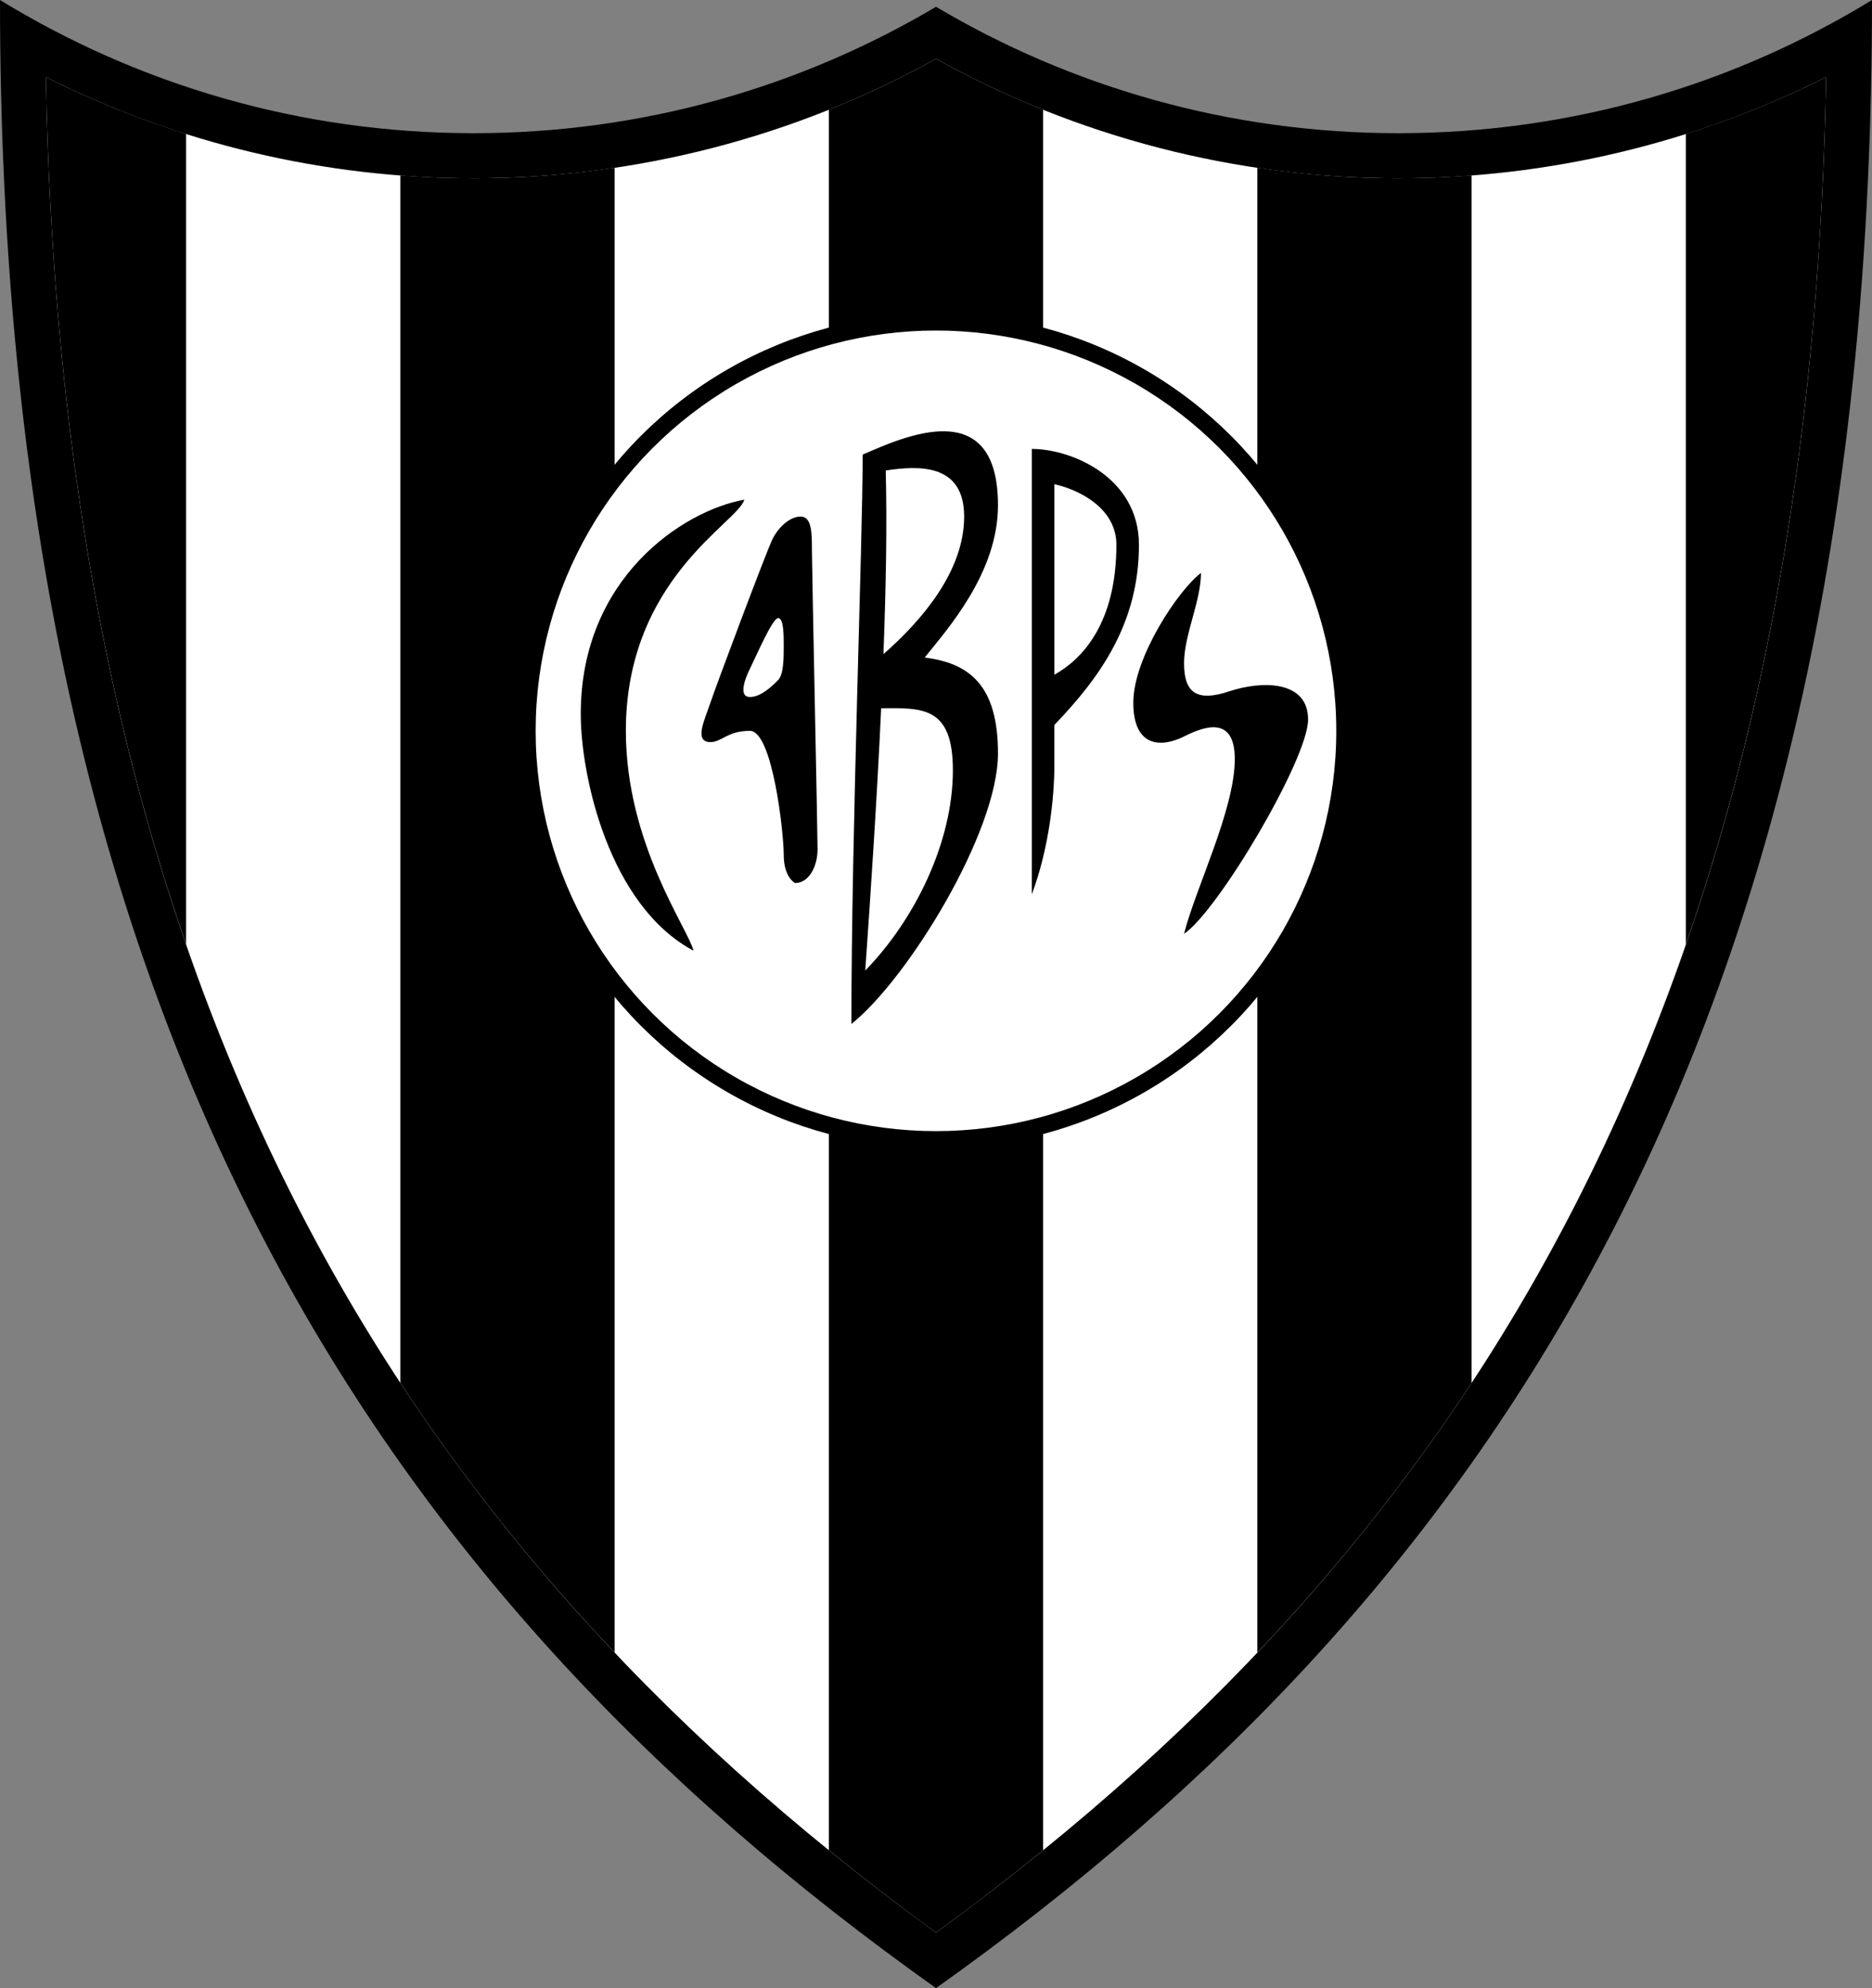 <?xml version="1.0" encoding="utf-8"?>
<!-- Generator: Adobe Illustrator 16.0.0, SVG Export Plug-In . SVG Version: 6.00 Build 0)  -->
<!DOCTYPE svg PUBLIC "-//W3C//DTD SVG 1.1//EN" "http://www.w3.org/Graphics/SVG/1.1/DTD/svg11.dtd">
<svg version="1.1" id="Layer_1" xmlns="http://www.w3.org/2000/svg" xmlns:xlink="http://www.w3.org/1999/xlink" x="0px" y="0px"
	 width="332.018px" height="352.624px" viewBox="0 0 332.018 352.624" enable-background="new 0 0 332.018 352.624"
	 xml:space="preserve">
<rect x="0" y="0" width="332.018" height="352.624" fill="#808080" stroke="none"/>
<g>
	<path d="M166.009,352.624c100-71,166.009-172.25,166.009-352.624c-24.455,14.985-53.22,23.624-84.003,23.624
		c-29.949,0-57.988-8.177-82.006-22.421c-24.018,14.244-52.057,22.421-82.006,22.421C53.22,23.624,24.455,14.985,0,0
		C0,180.374,66.009,281.624,166.009,352.624z"/>
	<path fill="#FFFFFF" d="M166.009,342.771c-50.771-36.953-87.895-79.229-113.381-129.085C24.222,158.118,9.624,92.577,8.128,13.67
		c23.433,11.78,49.396,17.954,75.875,17.954c28.772,0,57.022-7.316,82.006-21.197c24.984,13.881,53.233,21.197,82.006,21.197
		c26.478,0,52.441-6.174,75.875-17.954c-1.496,78.907-16.093,144.448-44.499,200.016
		C253.903,263.543,216.78,305.818,166.009,342.771z"/>
	<g>
		<path d="M299.003,167.522c15.577-44.948,23.786-95.776,24.886-153.853c-8.024,4.034-16.35,7.393-24.886,10.089V167.522z"/>
		<path d="M223.003,293.111c14.298-15.09,26.939-30.99,38-47.818V31.111c-4.311,0.33-8.641,0.513-12.988,0.513
			c-8.406,0-16.764-0.643-25.012-1.873V293.111z"/>
		<path d="M33.003,23.756C24.471,21.06,16.148,17.702,8.128,13.67c1.101,58.062,9.305,108.879,24.875,153.818V23.756z"/>
		<path d="M147.003,328.166c6.112,4.96,12.442,9.828,19.006,14.605c6.559-4.774,12.886-9.639,18.994-14.596V19.464
			c-6.501-2.609-12.848-5.622-18.994-9.037c-6.15,3.417-12.5,6.432-19.006,9.042V328.166z"/>
		<path d="M71.003,245.275c11.061,16.829,23.702,32.732,38,47.823V29.753c-8.244,1.229-16.598,1.871-25,1.871
			c-4.351,0-8.686-0.183-13-0.514V245.275z"/>
	</g>
	<circle cx="166.003" cy="129.624" r="74"/>
	<circle fill="#FFFFFF" cx="166.003" cy="129.624" r="71"/>
	<g>
		<path d="M132.003,88.624c-11,2-29,14-29,38c0,11,5,34,20,42c-1-4-12-19-12-39C111.003,102.624,131.003,92.624,132.003,88.624z"/>
		<path d="M126.003,131.624c-3,0-1-4,0-7s10-27,11-29s3-4,5-4s2,3,2,6s1,50,1,53s-1.5,6-4,6c0,0-2-1-2-5s-2-22-6-22
			S128.003,131.624,126.003,131.624z M138.003,120.624c1-1,1-4,1-6s0-5-1-5s-4,7-5,9s-2,5,0,5S137.003,121.624,138.003,120.624z"/>
		<path d="M164.003,116.624c4-5,13-15,13-27c0-20-17-12-24-9c0,16-2,67-2,101c10-8,26-34,26-48
			C177.003,121.624,172.003,117.624,164.003,116.624z M171.003,91.624c0,9.675-7.486,18.405-14.313,24.397
			c0.45-11.92,0.651-23.232,0.402-32.571C163.033,82.544,171.003,82.213,171.003,91.624z M153.462,172.142
			c0.968-13.78,2.067-30.36,2.822-46.525c7.35-0.063,12.719-0.343,12.719,11.007C169.003,149.399,162.237,163.129,153.462,172.142z"
			/>
		<path d="M202.003,96.624c0-12-12-17-19-17c0,10,0,64,0,79c3-8,4-17,4-23c0-1.188,0-3.724,0-7.044
			C195.154,120.095,202.003,110.5,202.003,96.624z M198.003,96.624c0,13.995-6.12,20.338-11,23.047c0-12.587,0-28.533,0-33.788
			C191.053,86.761,198.003,89.953,198.003,96.624z"/>
		<path d="M213.003,101.624c0,5-3,11-3,16s2,7,8,5c5.771-1.923,14-2,14,5s-16,34-22,38c2-8,9-22,9-31c0-8-5.775-5.612-9-4
			c-4,2-9,2-9-6S209.003,104.624,213.003,101.624z"/>
	</g>
</g>
</svg>
